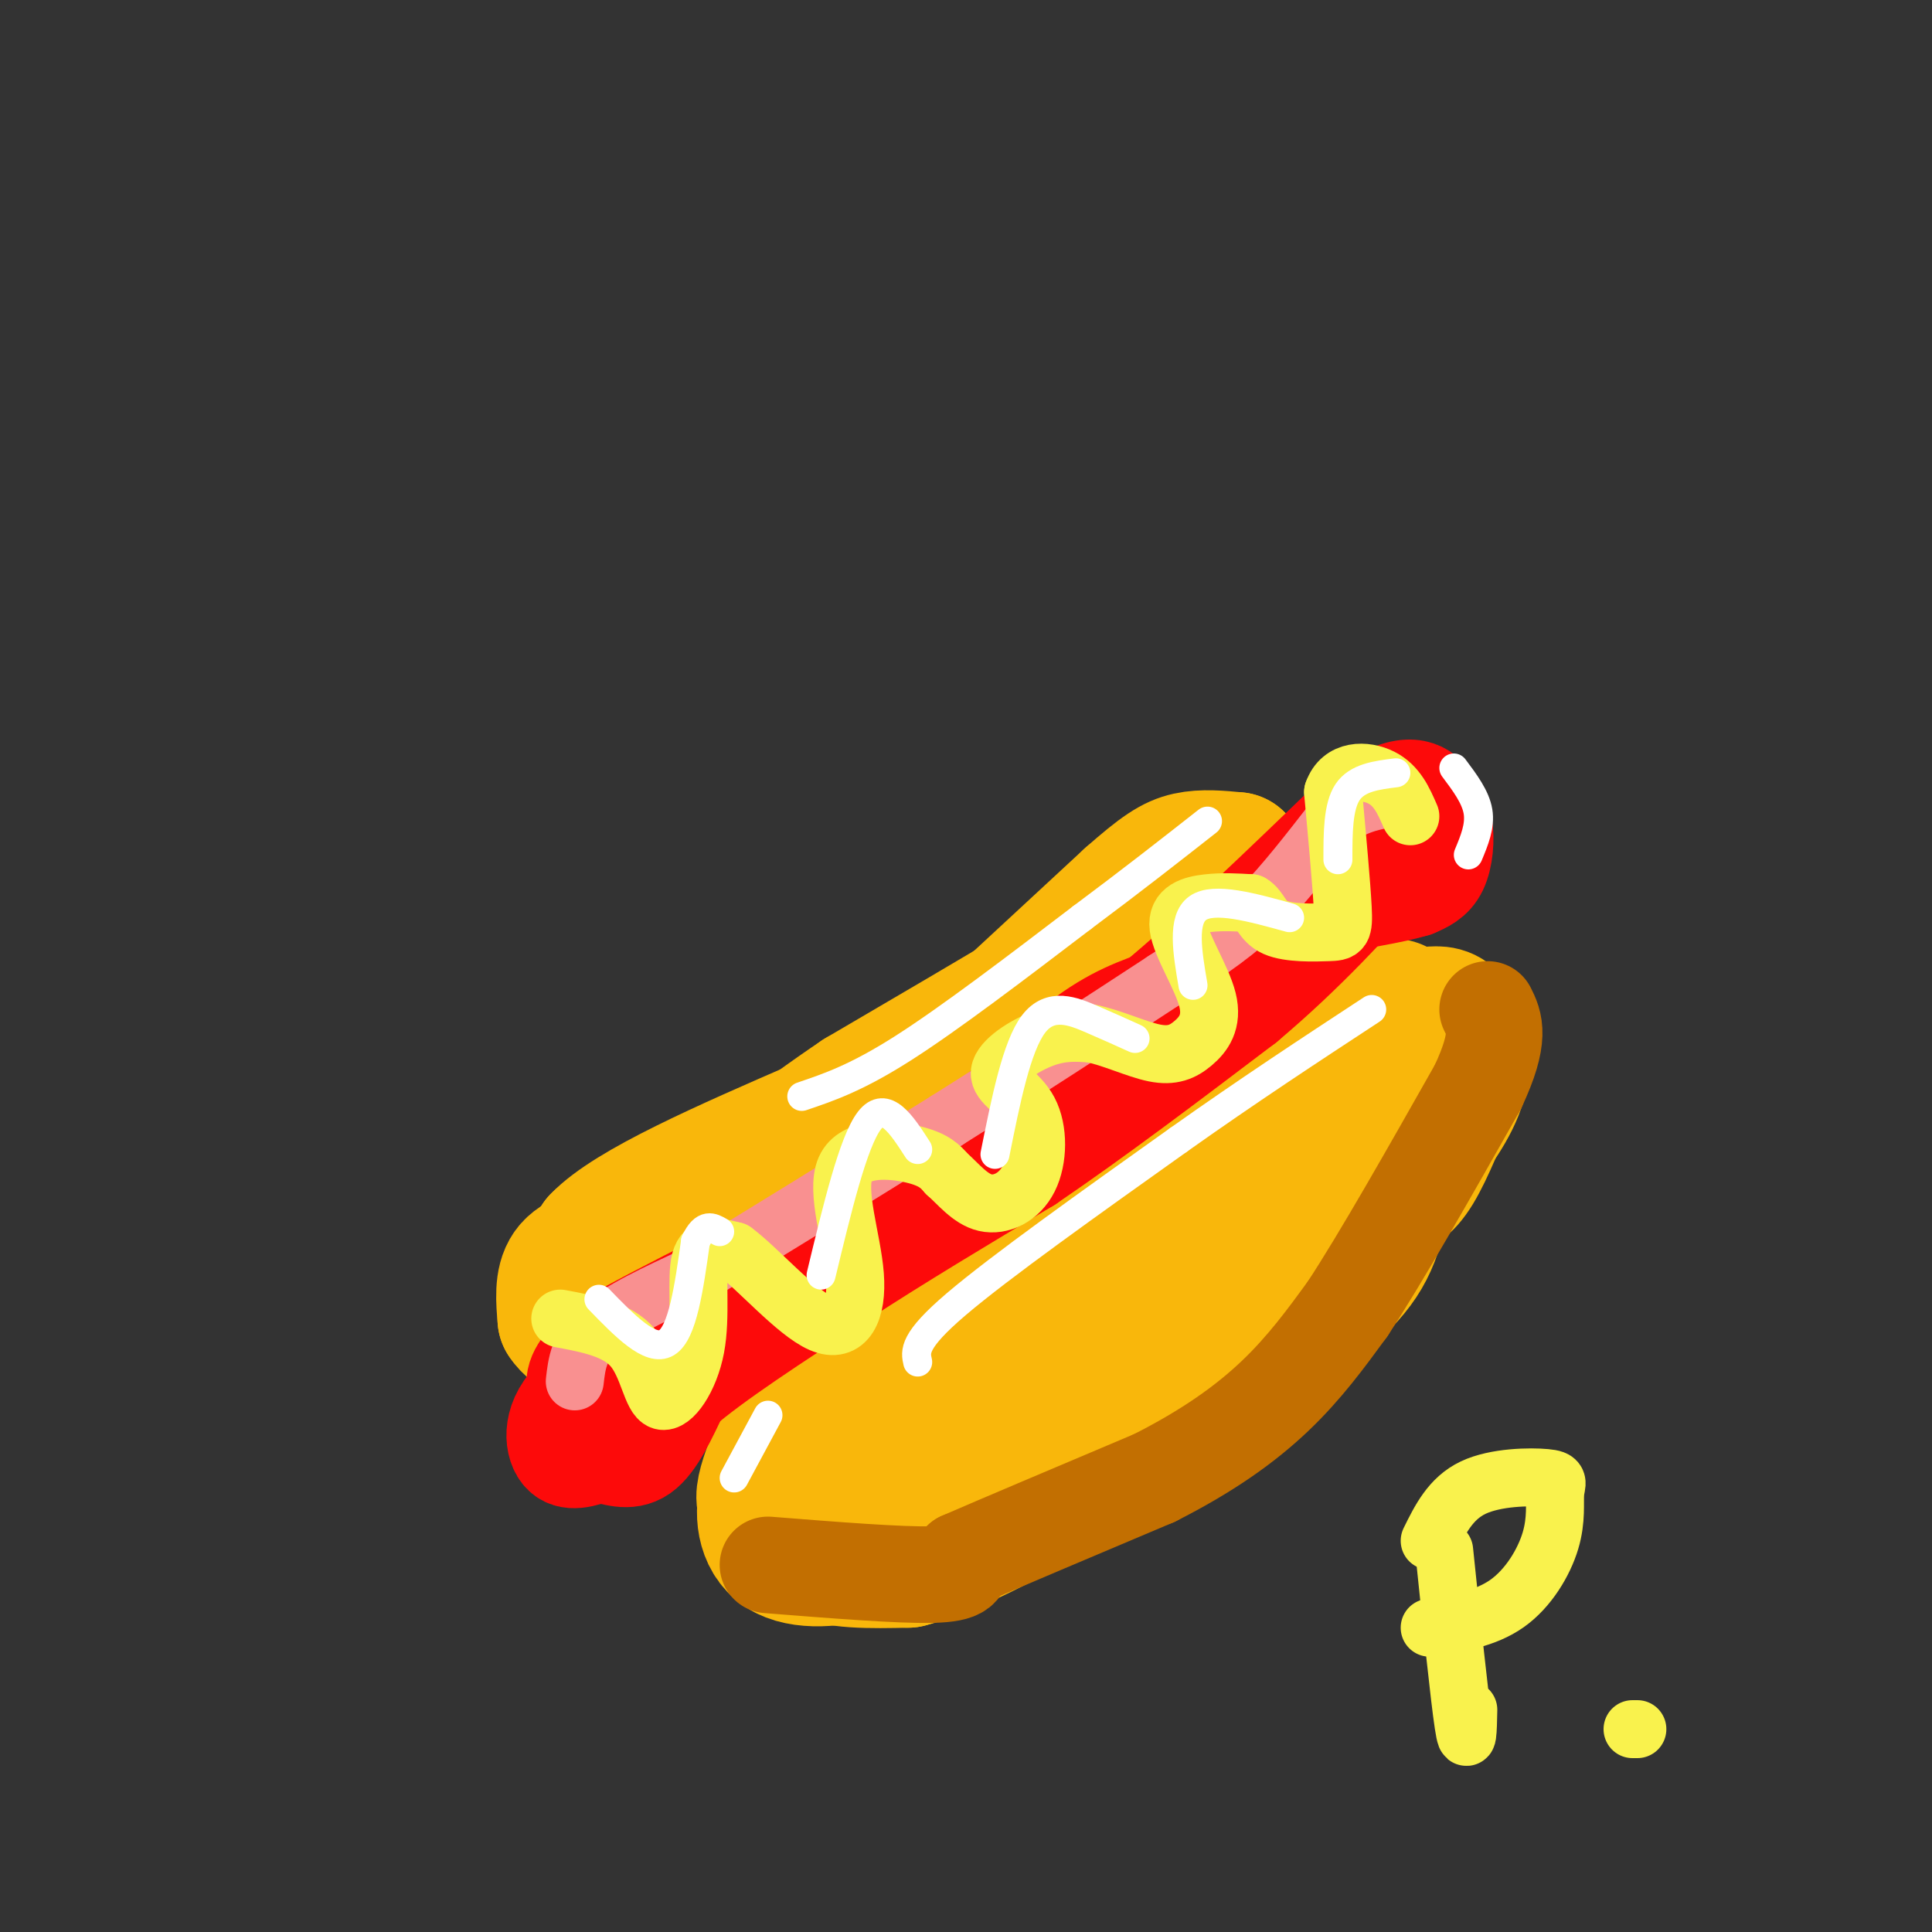<svg viewBox='0 0 400 400' version='1.1' xmlns='http://www.w3.org/2000/svg' xmlns:xlink='http://www.w3.org/1999/xlink'><rect x="0" y="0" width="400" height="400" fill="#333333" stroke="none"/><g fill='none' stroke='rgb(249,183,11)' stroke-width='28' stroke-linecap='round' stroke-linejoin='round'><path d='M167,301c-3.304,2.077 -6.607,4.155 -8,8c-1.393,3.845 -0.875,9.458 3,12c3.875,2.542 11.107,2.012 17,0c5.893,-2.012 10.446,-5.506 15,-9'/><path d='M194,312c11.133,-6.067 31.467,-16.733 45,-26c13.533,-9.267 20.267,-17.133 27,-25'/><path d='M266,261c6.774,-8.429 10.208,-17.000 12,-26c1.792,-9.000 1.940,-18.429 -2,-19c-3.940,-0.571 -11.970,7.714 -20,16'/><path d='M256,232c-7.911,7.244 -17.689,17.356 -30,26c-12.311,8.644 -27.156,15.822 -42,23'/><path d='M184,281c-10.172,6.738 -14.603,12.085 -14,14c0.603,1.915 6.239,0.400 9,1c2.761,0.600 2.646,3.314 14,-5c11.354,-8.314 34.177,-27.657 57,-47'/><path d='M250,244c-6.292,2.668 -50.522,32.839 -68,46c-17.478,13.161 -8.206,9.313 7,1c15.206,-8.313 36.344,-21.089 41,-24c4.656,-2.911 -7.172,4.045 -19,11'/><path d='M211,278c-8.139,5.156 -18.986,12.547 -24,16c-5.014,3.453 -4.196,2.968 -3,1c1.196,-1.968 2.770,-5.419 0,-6c-2.770,-0.581 -9.885,1.710 -17,4'/><path d='M167,293c-4.381,3.238 -6.833,9.333 -8,13c-1.167,3.667 -1.048,4.905 0,6c1.048,1.095 3.024,2.048 5,3'/><path d='M164,315c7.000,0.867 22.000,1.533 32,0c10.000,-1.533 15.000,-5.267 20,-9'/><path d='M216,306c6.667,-2.689 13.333,-4.911 23,-11c9.667,-6.089 22.333,-16.044 35,-26'/><path d='M274,269c7.889,-6.889 10.111,-11.111 12,-20c1.889,-8.889 3.444,-22.444 5,-36'/><path d='M291,213c-0.381,-6.476 -3.833,-4.667 -7,-4c-3.167,0.667 -6.048,0.190 -10,7c-3.952,6.810 -8.976,20.905 -14,35'/><path d='M260,251c-3.000,6.833 -3.500,6.417 -4,6'/><path d='M296,210c1.800,-0.156 3.600,-0.311 5,2c1.400,2.311 2.400,7.089 1,12c-1.400,4.911 -5.200,9.956 -9,15'/><path d='M293,239c-6.000,6.000 -16.500,13.500 -27,21'/><path d='M167,309c-0.750,4.833 -1.500,9.667 2,12c3.500,2.333 11.250,2.167 19,2'/><path d='M188,323c8.822,-2.222 21.378,-8.778 33,-16c11.622,-7.222 22.311,-15.111 33,-23'/><path d='M254,284c10.156,-7.356 19.044,-14.244 25,-22c5.956,-7.756 8.978,-16.378 12,-25'/><path d='M291,237c2.333,-6.000 2.167,-8.500 2,-11'/><path d='M301,224c-2.833,7.083 -5.667,14.167 -8,18c-2.333,3.833 -4.167,4.417 -6,5'/><path d='M287,247c-3.833,3.667 -10.417,10.333 -17,17'/><path d='M134,277c0.000,0.000 -1.000,-9.000 -1,-9'/><path d='M133,268c6.000,-5.833 21.500,-15.917 37,-26'/><path d='M170,242c12.833,-8.667 26.417,-17.333 40,-26'/><path d='M210,216c11.833,-7.500 21.417,-13.250 31,-19'/><path d='M241,197c7.667,-4.833 11.333,-7.417 15,-10'/><path d='M256,187c1.500,-1.333 -2.250,0.333 -6,2'/><path d='M250,189c-3.200,0.444 -8.200,0.556 -14,3c-5.800,2.444 -12.400,7.222 -19,12'/><path d='M217,204c-9.667,5.833 -24.333,14.417 -39,23'/><path d='M178,227c-12.667,8.500 -24.833,18.250 -37,28'/><path d='M141,255c-8.500,7.000 -11.250,10.500 -14,14'/><path d='M127,269c-2.444,2.844 -1.556,2.956 0,3c1.556,0.044 3.778,0.022 6,0'/><path d='M207,211c0.000,0.000 27.000,-25.000 27,-25'/><path d='M234,186c6.422,-5.667 8.978,-7.333 12,-8c3.022,-0.667 6.511,-0.333 10,0'/><path d='M256,178c1.511,1.911 0.289,6.689 -1,9c-1.289,2.311 -2.644,2.156 -4,2'/><path d='M189,221c0.000,0.000 -2.000,3.000 -2,3'/><path d='M170,237c-7.500,5.417 -15.000,10.833 -21,14c-6.000,3.167 -10.500,4.083 -15,5'/><path d='M134,256c-3.844,1.533 -5.956,2.867 -7,5c-1.044,2.133 -1.022,5.067 -1,8'/><path d='M126,269c1.267,3.111 4.933,6.889 5,5c0.067,-1.889 -3.467,-9.444 -7,-17'/><path d='M124,257c6.500,-6.833 26.250,-15.417 46,-24'/><path d='M170,233c9.167,-4.500 9.083,-3.750 9,-3'/><path d='M127,259c-3.667,0.833 -7.333,1.667 -9,4c-1.667,2.333 -1.333,6.167 -1,10'/><path d='M117,273c1.978,3.111 7.422,5.889 14,4c6.578,-1.889 14.289,-8.444 22,-15'/><path d='M153,262c5.667,-4.167 8.833,-7.083 12,-10'/></g>
<g fill='none' stroke='rgb(253,10,10)' stroke-width='20' stroke-linecap='round' stroke-linejoin='round'><path d='M123,287c-0.083,3.750 -0.167,7.500 1,9c1.167,1.500 3.583,0.750 6,0'/><path d='M130,296c2.500,-0.833 5.750,-2.917 9,-5'/><path d='M139,291c-0.833,-0.667 -7.417,0.167 -14,1'/><path d='M125,292c-3.778,-0.822 -6.222,-3.378 -6,-6c0.222,-2.622 3.111,-5.311 6,-8'/><path d='M125,278c10.833,-6.333 34.917,-18.167 59,-30'/><path d='M184,248c16.333,-10.844 27.667,-22.956 36,-30c8.333,-7.044 13.667,-9.022 19,-11'/><path d='M239,207c10.167,-8.333 26.083,-23.667 42,-39'/><path d='M281,168c9.733,-7.000 13.067,-5.000 15,-3c1.933,2.000 2.467,4.000 3,6'/><path d='M299,171c0.467,2.756 0.133,6.644 -1,9c-1.133,2.356 -3.067,3.178 -5,4'/><path d='M293,184c-4.333,1.333 -12.667,2.667 -21,4'/><path d='M272,188c-9.167,5.000 -21.583,15.500 -34,26'/><path d='M238,214c-12.667,10.000 -27.333,22.000 -42,34'/><path d='M196,248c-8.800,7.422 -9.800,8.978 -17,13c-7.200,4.022 -20.600,10.511 -34,17'/><path d='M145,278c-10.000,4.667 -18.000,7.833 -26,11'/><path d='M119,289c-5.067,4.378 -4.733,9.822 -3,12c1.733,2.178 4.867,1.089 8,0'/><path d='M124,301c2.889,0.578 6.111,2.022 9,0c2.889,-2.022 5.444,-7.511 8,-13'/><path d='M141,288c6.833,-6.000 19.917,-14.500 33,-23'/><path d='M174,265c12.000,-7.833 25.500,-15.917 39,-24'/><path d='M213,241c14.000,-9.500 29.500,-21.250 45,-33'/><path d='M258,208c12.667,-10.667 21.833,-20.833 31,-31'/><path d='M289,177c5.167,-5.167 2.583,-2.583 0,0'/></g>
<g fill='none' stroke='rgb(194,111,1)' stroke-width='20' stroke-linecap='round' stroke-linejoin='round'><path d='M159,324c13.667,1.083 27.333,2.167 34,2c6.667,-0.167 6.333,-1.583 6,-3'/><path d='M199,323c7.667,-3.333 23.833,-10.167 40,-17'/><path d='M239,306c11.111,-5.622 18.889,-11.178 25,-17c6.111,-5.822 10.556,-11.911 15,-18'/><path d='M279,271c7.000,-10.667 17.000,-28.333 27,-46'/><path d='M306,225c4.833,-10.333 3.417,-13.167 2,-16'/></g>
<g fill='none' stroke='rgb(249,144,144)' stroke-width='12' stroke-linecap='round' stroke-linejoin='round'><path d='M119,286c0.417,-3.667 0.833,-7.333 5,-11c4.167,-3.667 12.083,-7.333 20,-11'/><path d='M144,264c12.000,-7.167 32.000,-19.583 52,-32'/><path d='M196,232c16.167,-10.167 30.583,-19.583 45,-29'/><path d='M241,203c10.778,-7.044 15.222,-10.156 20,-15c4.778,-4.844 9.889,-11.422 15,-18'/><path d='M276,170c4.833,-3.833 9.417,-4.417 14,-5'/></g>
<g fill='none' stroke='rgb(249,242,77)' stroke-width='12' stroke-linecap='round' stroke-linejoin='round'><path d='M116,273c5.876,1.097 11.751,2.195 15,6c3.249,3.805 3.871,10.319 6,11c2.129,0.681 5.766,-4.470 7,-11c1.234,-6.530 0.067,-14.437 1,-18c0.933,-3.563 3.967,-2.781 7,-2'/><path d='M152,259c4.649,3.354 12.771,12.738 18,15c5.229,2.262 7.567,-2.600 7,-10c-0.567,-7.400 -4.037,-17.338 -2,-22c2.037,-4.662 9.582,-4.046 14,-3c4.418,1.046 5.709,2.523 7,4'/><path d='M196,243c2.383,2.081 4.840,5.282 8,6c3.160,0.718 7.024,-1.048 9,-5c1.976,-3.952 2.066,-10.090 0,-14c-2.066,-3.910 -6.287,-5.591 -6,-8c0.287,-2.409 5.082,-5.545 9,-7c3.918,-1.455 6.959,-1.227 10,-1'/><path d='M226,214c4.086,0.786 9.300,3.251 13,4c3.700,0.749 5.887,-0.216 8,-2c2.113,-1.784 4.154,-4.385 3,-9c-1.154,-4.615 -5.503,-11.242 -6,-15c-0.497,-3.758 2.858,-4.645 6,-5c3.142,-0.355 6.071,-0.177 9,0'/><path d='M259,187c1.912,1.069 2.193,3.740 5,5c2.807,1.260 8.140,1.108 11,1c2.860,-0.108 3.246,-0.174 3,-5c-0.246,-4.826 -1.123,-14.413 -2,-24'/><path d='M276,164c1.644,-4.756 6.756,-4.644 10,-3c3.244,1.644 4.622,4.822 6,8'/><path d='M299,321c1.583,15.250 3.167,30.500 4,36c0.833,5.500 0.917,1.250 1,-3'/><path d='M296,319c2.162,-4.387 4.323,-8.774 9,-11c4.677,-2.226 11.869,-2.290 15,-2c3.131,0.290 2.200,0.933 2,3c-0.200,2.067 0.331,5.556 -1,10c-1.331,4.444 -4.523,9.841 -9,13c-4.477,3.159 -10.238,4.079 -16,5'/><path d='M339,358c0.000,0.000 -1.000,0.000 -1,0'/></g>
<g fill='none' stroke='rgb(255,255,255)' stroke-width='6' stroke-linecap='round' stroke-linejoin='round'><path d='M124,269c5.333,5.500 10.667,11.000 14,9c3.333,-2.000 4.667,-11.500 6,-21'/><path d='M144,257c1.833,-3.833 3.417,-2.917 5,-2'/><path d='M170,264c3.333,-13.833 6.667,-27.667 10,-32c3.333,-4.333 6.667,0.833 10,6'/><path d='M206,239c2.244,-11.200 4.489,-22.400 8,-27c3.511,-4.600 8.289,-2.600 12,-1c3.711,1.600 6.356,2.800 9,4'/><path d='M247,204c-1.167,-6.833 -2.333,-13.667 1,-16c3.333,-2.333 11.167,-0.167 19,2'/><path d='M277,178c0.000,-5.500 0.000,-11.000 2,-14c2.000,-3.000 6.000,-3.500 10,-4'/><path d='M166,227c5.667,-1.917 11.333,-3.833 21,-10c9.667,-6.167 23.333,-16.583 37,-27'/><path d='M224,190c10.500,-7.833 18.250,-13.917 26,-20'/><path d='M190,282c-0.500,-2.167 -1.000,-4.333 8,-12c9.000,-7.667 27.500,-20.833 46,-34'/><path d='M244,236c14.333,-10.167 27.167,-18.583 40,-27'/><path d='M159,293c0.000,0.000 -7.000,13.000 -7,13'/><path d='M301,159c2.250,3.000 4.500,6.000 5,9c0.500,3.000 -0.750,6.000 -2,9'/></g>
</svg>